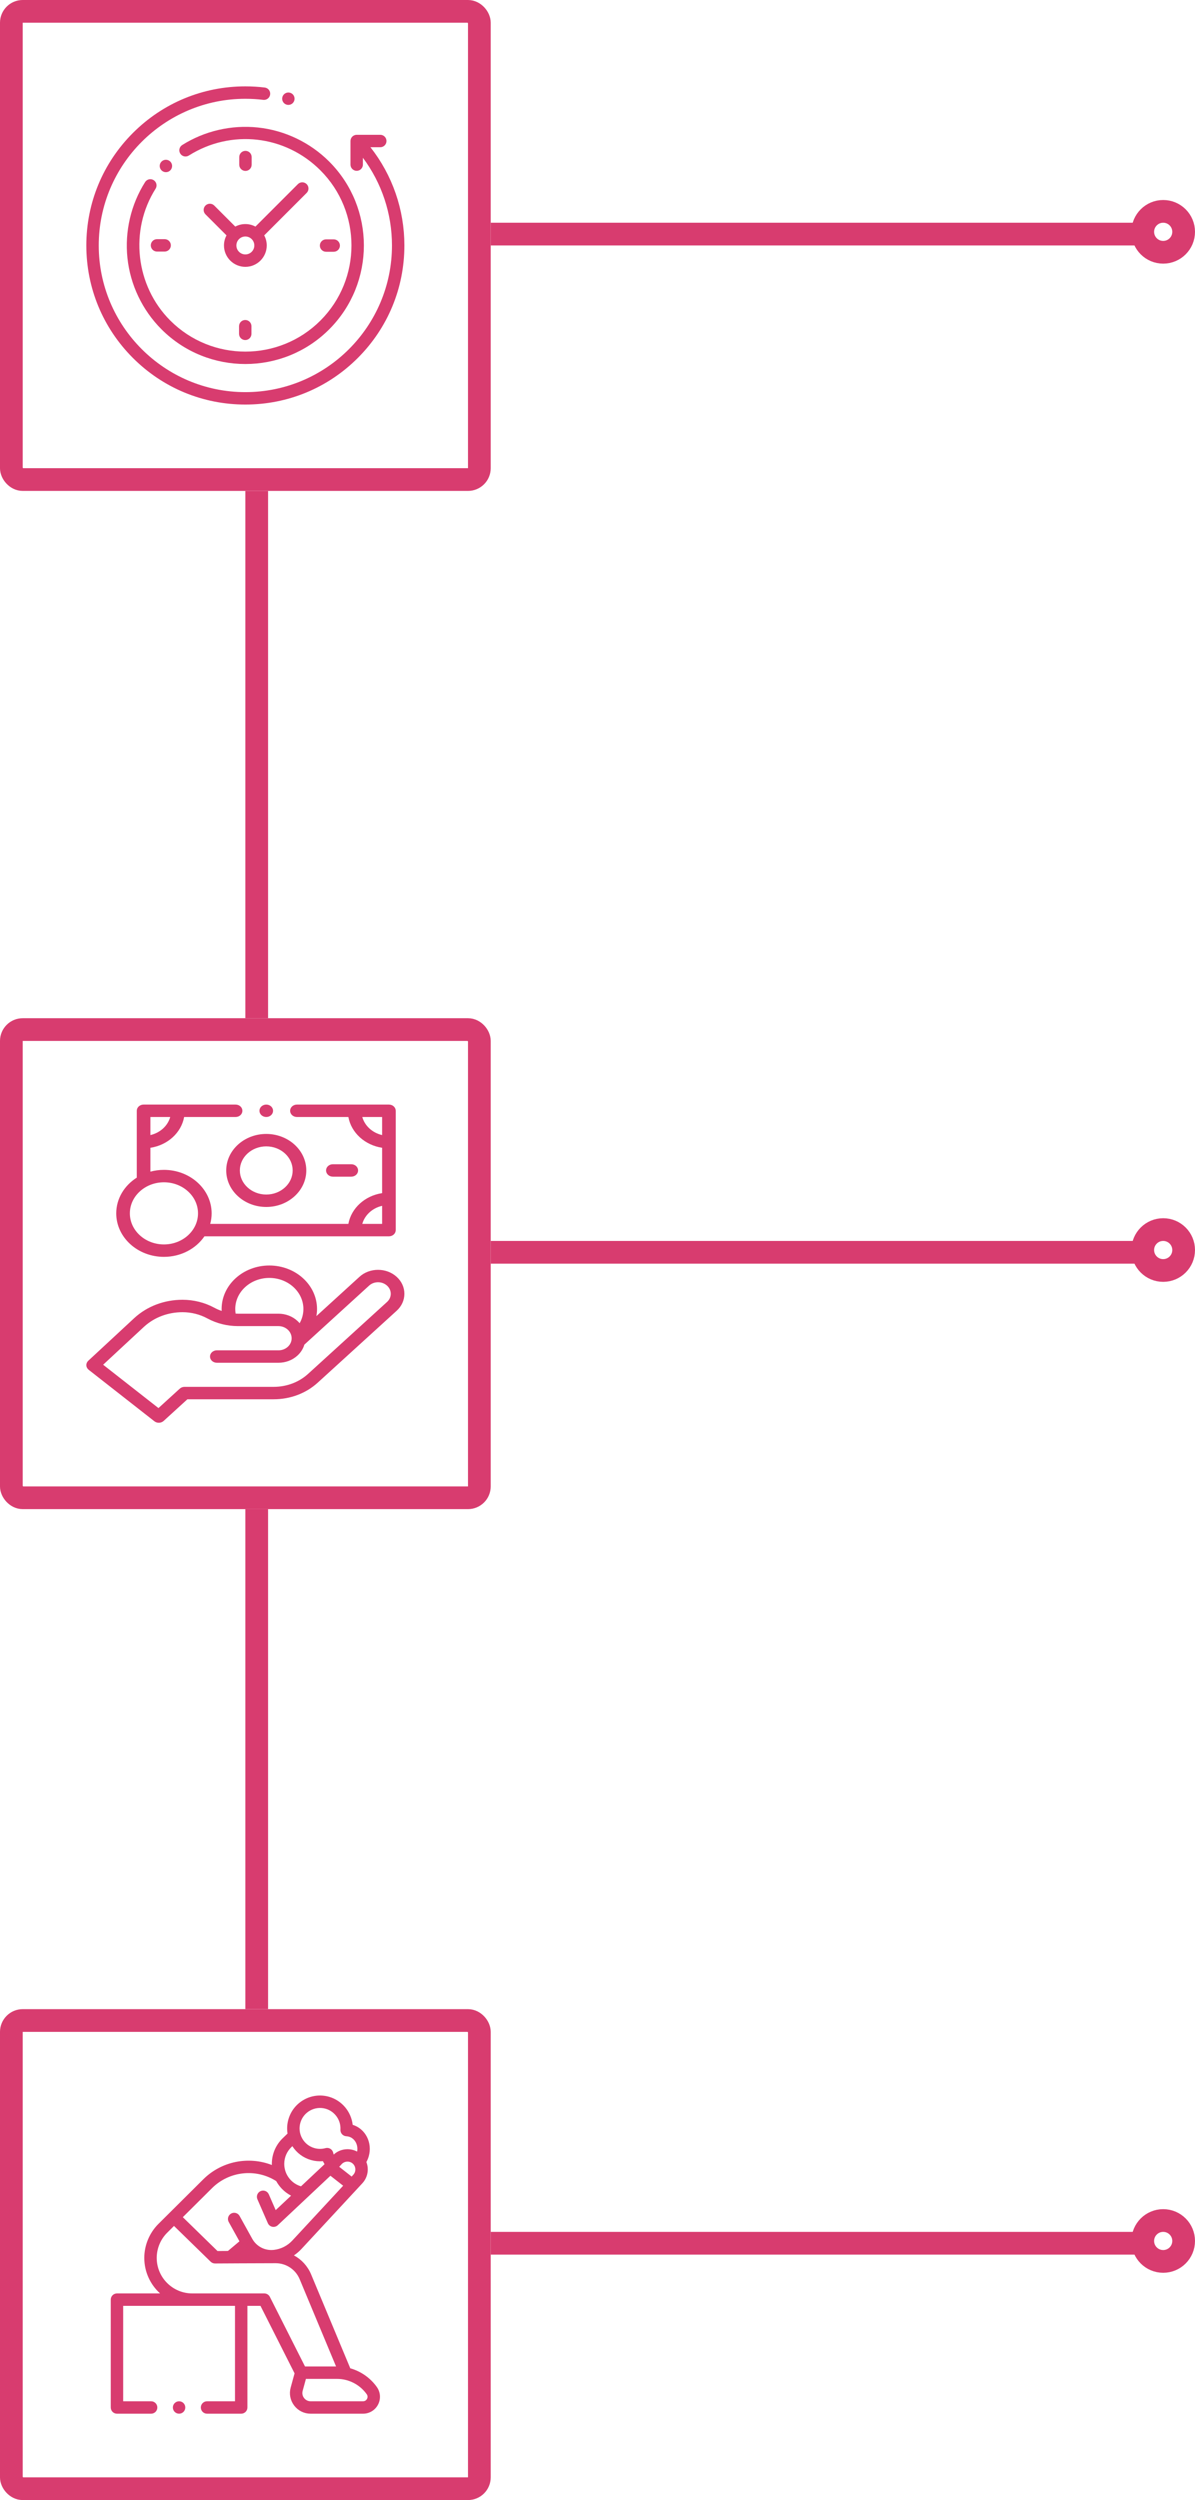 <svg xmlns="http://www.w3.org/2000/svg" width="263" height="550" viewBox="0 0 263 550" fill="none"><rect x="2.5" y="2.5" width="103" height="103" rx="2.5" stroke="#D83C6F" stroke-width="5"></rect><g clip-path="url(#clip0_2_85)"><path d="M81.531 32.39H83.694C84.448 32.39 85.06 31.778 85.06 31.023C85.06 30.269 84.448 29.657 83.694 29.657H78.502C77.748 29.657 77.136 30.269 77.136 31.023V36.215C77.136 36.97 77.748 37.582 78.502 37.582C79.257 37.582 79.868 36.97 79.868 36.215V34.712C84.014 40.262 86.267 46.996 86.267 54C86.267 71.792 71.792 86.267 54 86.267C36.208 86.267 21.733 71.792 21.733 54C21.733 36.208 36.208 21.733 54 21.733C55.316 21.733 56.64 21.812 57.937 21.97C58.685 22.061 59.367 21.528 59.458 20.779C59.549 20.03 59.016 19.348 58.266 19.257C56.861 19.087 55.426 19 54 19C44.651 19 35.862 22.641 29.251 29.251C22.641 35.862 19 44.651 19 54C19 63.349 22.641 72.138 29.251 78.749C35.862 85.359 44.651 89 54 89C63.349 89 72.138 85.359 78.749 78.749C85.359 72.138 89 63.349 89 54C89 46.111 86.364 38.537 81.531 32.39Z" fill="#D83C6F"></path><path d="M33.82 39.633C33.183 39.229 32.339 39.419 31.935 40.056C28.816 44.983 27.435 50.907 28.047 56.739C28.668 62.657 31.332 68.237 35.547 72.453C40.635 77.54 47.317 80.084 54 80.084C60.683 80.084 67.365 77.54 72.453 72.453C82.628 62.278 82.628 45.722 72.453 35.547C68.244 31.338 62.672 28.676 56.764 28.05C50.944 27.433 45.025 28.803 40.101 31.907C39.463 32.309 39.272 33.153 39.674 33.791C40.076 34.43 40.92 34.621 41.558 34.219C50.84 28.368 62.75 29.709 70.521 37.48C79.63 46.589 79.63 61.411 70.521 70.521C61.411 79.63 46.589 79.63 37.48 70.521C29.816 62.857 28.456 50.66 34.244 41.518C34.647 40.881 34.458 40.036 33.82 39.633Z" fill="#D83C6F"></path><path d="M71.762 55.388H73.447C74.201 55.388 74.813 54.777 74.813 54.022C74.813 53.268 74.201 52.656 73.447 52.656H71.762C71.007 52.656 70.396 53.268 70.396 54.022C70.396 54.777 71.007 55.388 71.762 55.388Z" fill="#D83C6F"></path><path d="M33.187 53.978C33.187 54.732 33.799 55.344 34.553 55.344H36.238C36.993 55.344 37.604 54.732 37.604 53.978C37.604 53.223 36.993 52.612 36.238 52.612H34.553C33.799 52.612 33.187 53.223 33.187 53.978Z" fill="#D83C6F"></path><path d="M55.388 36.238V34.553C55.388 33.799 54.777 33.187 54.022 33.187C53.268 33.187 52.656 33.799 52.656 34.553V36.238C52.656 36.992 53.268 37.604 54.022 37.604C54.777 37.604 55.388 36.992 55.388 36.238Z" fill="#D83C6F"></path><path d="M52.612 71.762V73.447C52.612 74.201 53.223 74.813 53.978 74.813C54.732 74.813 55.344 74.201 55.344 73.447V71.762C55.344 71.007 54.732 70.396 53.978 70.396C53.223 70.396 52.612 71.007 52.612 71.762Z" fill="#D83C6F"></path><path d="M47.152 45.219C46.618 44.686 45.753 44.686 45.219 45.219C44.686 45.753 44.686 46.618 45.219 47.152L49.85 51.782C49.495 52.443 49.293 53.199 49.293 54C49.293 56.595 51.405 58.707 54 58.707C56.595 58.707 58.707 56.595 58.707 54C58.707 53.199 58.505 52.443 58.15 51.782L67.493 42.439C68.027 41.906 68.027 41.04 67.493 40.507C66.96 39.973 66.095 39.973 65.561 40.507L56.218 49.85C55.557 49.495 54.801 49.293 54 49.293C53.199 49.293 52.443 49.495 51.782 49.85L47.152 45.219ZM55.974 54C55.974 55.089 55.089 55.974 54 55.974C52.911 55.974 52.026 55.089 52.026 54C52.026 52.911 52.911 52.026 54 52.026C55.089 52.026 55.974 52.911 55.974 54Z" fill="#D83C6F"></path><path d="M37.479 37.479C37.734 37.225 37.88 36.872 37.88 36.513C37.88 36.154 37.734 35.802 37.479 35.547C37.225 35.293 36.873 35.147 36.513 35.147C36.154 35.147 35.801 35.293 35.547 35.547C35.293 35.801 35.147 36.154 35.147 36.513C35.147 36.873 35.293 37.225 35.547 37.479C35.801 37.733 36.154 37.879 36.513 37.879C36.873 37.879 37.225 37.733 37.479 37.479Z" fill="#D83C6F"></path><path d="M63.464 23.082C63.825 23.082 64.178 22.937 64.432 22.682C64.686 22.428 64.832 22.076 64.832 21.716C64.832 21.357 64.686 21.004 64.432 20.75C64.178 20.496 63.825 20.35 63.464 20.35C63.105 20.35 62.752 20.496 62.498 20.75C62.244 21.004 62.098 21.357 62.098 21.716C62.098 22.077 62.244 22.428 62.498 22.682C62.752 22.937 63.105 23.082 63.464 23.082Z" fill="#D83C6F"></path></g><line x1="108" y1="51.5" x2="252" y2="51.5" stroke="#D83C6F" stroke-width="5"></line><circle cx="256" cy="51" r="4.5" stroke="#D83C6F" stroke-width="5"></circle><rect x="2.5" y="226.5" width="103" height="103" rx="2.5" stroke="#D83C6F" stroke-width="5"></rect><g clip-path="url(#clip1_2_85)"><path d="M87.308 280.904C85.045 278.841 81.37 278.836 79.115 280.89L69.632 289.535C69.724 289.022 69.774 288.5 69.774 287.971C69.774 282.694 65.064 278.401 59.275 278.401C53.486 278.401 48.776 282.694 48.776 287.971C48.776 288.115 48.781 288.259 48.788 288.402C48.227 288.209 47.682 287.972 47.162 287.69C45.047 286.546 42.63 285.941 40.17 285.941C36.157 285.941 32.392 287.366 29.569 289.953C28.797 290.662 27.022 292.312 25.144 294.059C22.854 296.19 20.485 298.393 19.438 299.349C19.143 299.619 18.985 299.988 19.001 300.368C19.017 300.748 19.206 301.104 19.523 301.352L33.975 312.67C34.257 312.891 34.605 313 34.952 313C35.337 313 35.721 312.865 36.013 312.6L41.241 307.833H60.234C63.896 307.833 67.34 306.534 69.93 304.175L87.306 288.353C88.398 287.358 89 286.036 89 284.629C89.001 283.222 88.4 281.899 87.308 280.904V280.904ZM51.776 287.971C51.776 284.202 55.14 281.135 59.275 281.135C63.41 281.135 66.774 284.202 66.774 287.971C66.774 289.075 66.487 290.143 65.945 291.1C65.793 290.921 65.63 290.749 65.453 290.587C64.335 289.565 62.848 289.002 61.264 289.002C61.264 289.002 61.263 289.002 61.263 289.002L52.386 289.002C52.211 289.002 52.036 288.997 51.861 288.989C51.806 288.653 51.776 288.313 51.776 287.971V287.971ZM85.186 286.418L67.81 302.241C65.786 304.084 63.096 305.099 60.234 305.099H40.62C40.222 305.099 39.841 305.243 39.559 305.5L34.875 309.77L22.698 300.235C23.913 299.111 25.62 297.523 27.286 295.973C29.161 294.23 30.931 292.583 31.697 291.881C33.952 289.814 36.961 288.675 40.17 288.675C42.091 288.675 43.979 289.148 45.63 290.042C47.679 291.151 50.016 291.737 52.386 291.737L61.263 291.736C62.044 291.736 62.777 292.013 63.328 292.517C63.881 293.023 64.186 293.699 64.186 294.42C64.186 295.127 63.884 295.791 63.336 296.291C62.787 296.79 62.059 297.066 61.283 297.066C61.283 297.066 61.283 297.066 61.283 297.066L47.719 297.064C47.719 297.064 47.719 297.064 47.719 297.064C46.891 297.064 46.219 297.676 46.219 298.431C46.219 299.186 46.89 299.798 47.718 299.798L61.283 299.8H61.284C62.86 299.8 64.342 299.24 65.457 298.224C66.201 297.546 66.72 296.719 66.985 295.816L81.237 282.824C82.322 281.835 84.094 281.841 85.187 282.838C85.712 283.316 86 283.952 86 284.628C86 285.305 85.711 285.94 85.186 286.418V286.418Z" fill="#D83C6F"></path><path d="M49.787 257.492C49.787 261.922 53.74 265.525 58.599 265.525C63.459 265.525 67.412 261.922 67.412 257.492C67.412 253.063 63.459 249.459 58.599 249.459C53.74 249.459 49.787 253.063 49.787 257.492ZM64.412 257.492C64.412 260.414 61.804 262.791 58.599 262.791C55.394 262.791 52.787 260.414 52.787 257.492C52.787 254.571 55.394 252.194 58.599 252.194C61.804 252.194 64.412 254.571 64.412 257.492Z" fill="#D83C6F"></path><path d="M77.313 258.86C78.141 258.86 78.813 258.247 78.813 257.492C78.813 256.737 78.141 256.125 77.313 256.125H73.259C72.431 256.125 71.759 256.737 71.759 257.492C71.759 258.247 72.431 258.86 73.259 258.86H77.313Z" fill="#D83C6F"></path><path d="M36.081 276.502C39.837 276.502 43.136 274.695 44.992 271.985H85.597C86.425 271.985 87.097 271.372 87.097 270.618V244.367C87.097 243.612 86.425 243 85.597 243H65.349C64.52 243 63.849 243.612 63.849 244.367C63.849 245.122 64.52 245.734 65.349 245.734H76.671C77.304 249.199 80.296 251.927 84.097 252.504V262.481C80.297 263.058 77.304 265.785 76.671 269.25H46.267C46.471 268.508 46.58 267.731 46.58 266.932C46.58 261.655 41.87 257.361 36.081 257.361C35.046 257.361 34.047 257.501 33.102 257.756V252.504C36.902 251.927 39.895 249.2 40.527 245.734H51.85C52.678 245.734 53.35 245.122 53.35 244.367C53.35 243.612 52.678 243 51.85 243H31.602C30.773 243 30.102 243.612 30.102 244.367V259.071C27.373 260.802 25.582 263.679 25.582 266.932C25.582 272.209 30.292 276.502 36.081 276.502V276.502ZM79.735 245.734H84.097V249.711C81.958 249.215 80.279 247.684 79.735 245.734ZM84.097 265.274V269.25H79.735C80.279 267.3 81.958 265.77 84.097 265.274ZM37.464 245.734C36.92 247.684 35.241 249.215 33.102 249.711V245.734H37.464ZM36.081 260.096C40.216 260.096 43.58 263.162 43.58 266.932C43.58 270.701 40.216 273.768 36.081 273.768C31.946 273.768 28.582 270.701 28.582 266.932C28.582 263.162 31.946 260.096 36.081 260.096Z" fill="#D83C6F"></path><path d="M58.6 245.734C59.428 245.734 60.1 245.122 60.1 244.367C60.1 243.612 59.428 243 58.6 243C57.772 243 57.1 243.612 57.1 244.367C57.1 245.122 57.772 245.734 58.6 245.734Z" fill="#D83C6F"></path></g><line x1="108" y1="275.5" x2="252" y2="275.5" stroke="#D83C6F" stroke-width="5"></line><circle cx="256" cy="275" r="4.5" stroke="#D83C6F" stroke-width="5"></circle><rect x="2.5" y="444.5" width="103" height="103" rx="2.5" stroke="#D83C6F" stroke-width="5"></rect><g clip-path="url(#clip2_2_85)"><g clip-path="url(#clip3_2_85)"><path d="M82.935 525.128C81.5 523.111 79.424 521.674 77.093 521.015L68.474 500.357C67.71 498.526 66.359 497.072 64.691 496.171C65.289 495.771 65.844 495.302 66.34 494.768L79.756 480.3C80.601 479.386 81.028 478.151 80.929 476.911C80.893 476.47 80.791 476.041 80.632 475.636C80.853 475.239 81.029 474.817 81.156 474.373C82.011 471.393 80.429 468.309 77.623 467.451C77.302 464.588 75.264 462.098 72.427 461.284C70.57 460.751 68.616 460.973 66.925 461.91C65.235 462.846 64.011 464.385 63.477 466.243C63.181 467.276 63.119 468.339 63.283 469.37L62.233 470.384C60.719 471.845 59.865 473.807 59.828 475.911C59.826 476.038 59.827 476.165 59.831 476.291C54.721 474.303 48.761 475.44 44.738 479.437L34.87 489.244C32.892 491.21 31.757 493.937 31.757 496.726C31.757 499.821 33.097 502.608 35.227 504.539H25.742C24.987 504.539 24.375 505.152 24.375 505.907V529.633C24.375 530.388 24.987 531 25.742 531H33.261C34.016 531 34.628 530.388 34.628 529.633C34.628 528.878 34.016 528.266 33.261 528.266H27.109V507.274H51.718V528.266H45.566C44.811 528.266 44.199 528.878 44.199 529.633C44.199 530.388 44.811 531 45.566 531H53.085C53.84 531 54.452 530.388 54.452 529.633V507.274H57.328L64.829 522.123L63.974 525.249C63.596 526.629 63.877 528.073 64.745 529.21C65.613 530.348 66.931 531 68.362 531H79.905C81.303 531 82.569 530.228 83.209 528.987C83.85 527.745 83.745 526.266 82.935 525.128V525.128ZM77.748 478.444L77.389 478.832L74.657 476.684L75.204 476.092C75.812 475.435 76.84 475.352 77.545 475.904C77.93 476.206 78.164 476.641 78.203 477.129C78.242 477.617 78.081 478.084 77.748 478.444V478.444ZM66.106 466.997C66.79 464.611 69.288 463.228 71.673 463.912C73.687 464.49 75.054 466.425 74.924 468.512C74.901 468.878 75.026 469.238 75.271 469.51C75.516 469.783 75.86 469.946 76.226 469.963C76.416 469.972 76.604 470.002 76.782 470.054C78.108 470.434 78.879 471.87 78.595 473.338C76.934 472.448 74.839 472.697 73.438 473.996C73.399 473.878 73.366 473.757 73.342 473.632C73.269 473.258 73.043 472.931 72.719 472.73C72.394 472.53 72 472.474 71.633 472.576C70.836 472.798 69.991 472.794 69.191 472.565C68.035 472.233 67.078 471.471 66.495 470.42C65.912 469.368 65.774 468.153 66.106 466.997V466.997ZM63.06 478.262C62.728 477.557 62.548 476.76 62.562 475.959C62.586 474.586 63.144 473.305 64.132 472.351L64.344 472.146C65.293 473.628 66.73 474.703 68.437 475.193C69.297 475.44 70.191 475.525 71.073 475.446C71.178 475.675 71.299 475.895 71.434 476.107L66.247 480.98C65.396 480.73 64.627 480.265 64.003 479.619C63.618 479.22 63.295 478.747 63.06 478.262V478.262ZM46.665 481.377C50.441 477.625 56.329 476.999 60.792 479.829C61.126 480.437 61.541 481.006 62.036 481.519C62.632 482.136 63.316 482.644 64.062 483.034L60.677 486.214L59.158 482.736C58.856 482.044 58.05 481.727 57.358 482.03C56.666 482.332 56.35 483.138 56.652 483.83L58.947 489.086C59.125 489.493 59.49 489.789 59.925 489.878C60.361 489.967 60.812 489.839 61.136 489.535L72.72 478.65L75.523 480.846L64.335 492.908C63.278 494.049 61.844 494.777 60.3 494.961C58.342 495.193 56.462 494.229 55.507 492.507L52.732 487.5C52.365 486.84 51.533 486.601 50.873 486.967C50.213 487.334 49.974 488.166 50.34 488.826L52.697 493.077L50.168 495.198C49.174 495.205 48.369 495.211 47.87 495.215L40.235 487.767L46.665 481.377ZM59.389 505.29C59.156 504.83 58.684 504.539 58.169 504.539H42.306C37.997 504.539 34.492 501.034 34.492 496.726C34.492 494.66 35.332 492.64 36.798 491.183L38.295 489.695L46.363 497.564C46.621 497.816 46.965 497.954 47.329 497.953C47.362 497.953 57.588 497.888 60.673 497.892C62.988 497.893 65.06 499.274 65.951 501.41L73.961 520.609H67.128L59.389 505.29ZM80.779 527.733C80.697 527.893 80.446 528.266 79.905 528.266H68.362C67.791 528.266 67.265 528.005 66.918 527.551C66.572 527.098 66.46 526.522 66.611 525.971L67.33 523.343H74.175C76.764 523.343 79.206 524.603 80.706 526.713C81.02 527.153 80.862 527.573 80.779 527.733V527.733Z" fill="#D83C6F"></path><path d="M39.413 531C40.169 531 40.781 530.388 40.781 529.633C40.781 528.878 40.169 528.266 39.413 528.266C38.658 528.266 38.046 528.878 38.046 529.633C38.046 530.388 38.658 531 39.413 531Z" fill="#D83C6F"></path></g></g><line x1="108" y1="493.5" x2="252" y2="493.5" stroke="#D83C6F" stroke-width="5"></line><circle cx="256" cy="493" r="4.5" stroke="#D83C6F" stroke-width="5"></circle><line x1="56.5" y1="108" x2="56.5" y2="224" stroke="#D83C6F" stroke-width="5"></line><line x1="56.5" y1="332" x2="56.5" y2="442" stroke="#D83C6F" stroke-width="5"></line><defs><clipPath id="clip0_2_85"><rect width="70" height="70" fill="white" transform="translate(19 19)"></rect></clipPath><clipPath id="clip1_2_85"><rect width="70" height="70" fill="white" transform="translate(19 243)"></rect></clipPath><clipPath id="clip2_2_85"><rect width="70" height="70" fill="white" transform="translate(19 461)"></rect></clipPath><clipPath id="clip3_2_85"><rect width="70" height="70" fill="white" transform="translate(19 461)"></rect></clipPath></defs></svg>